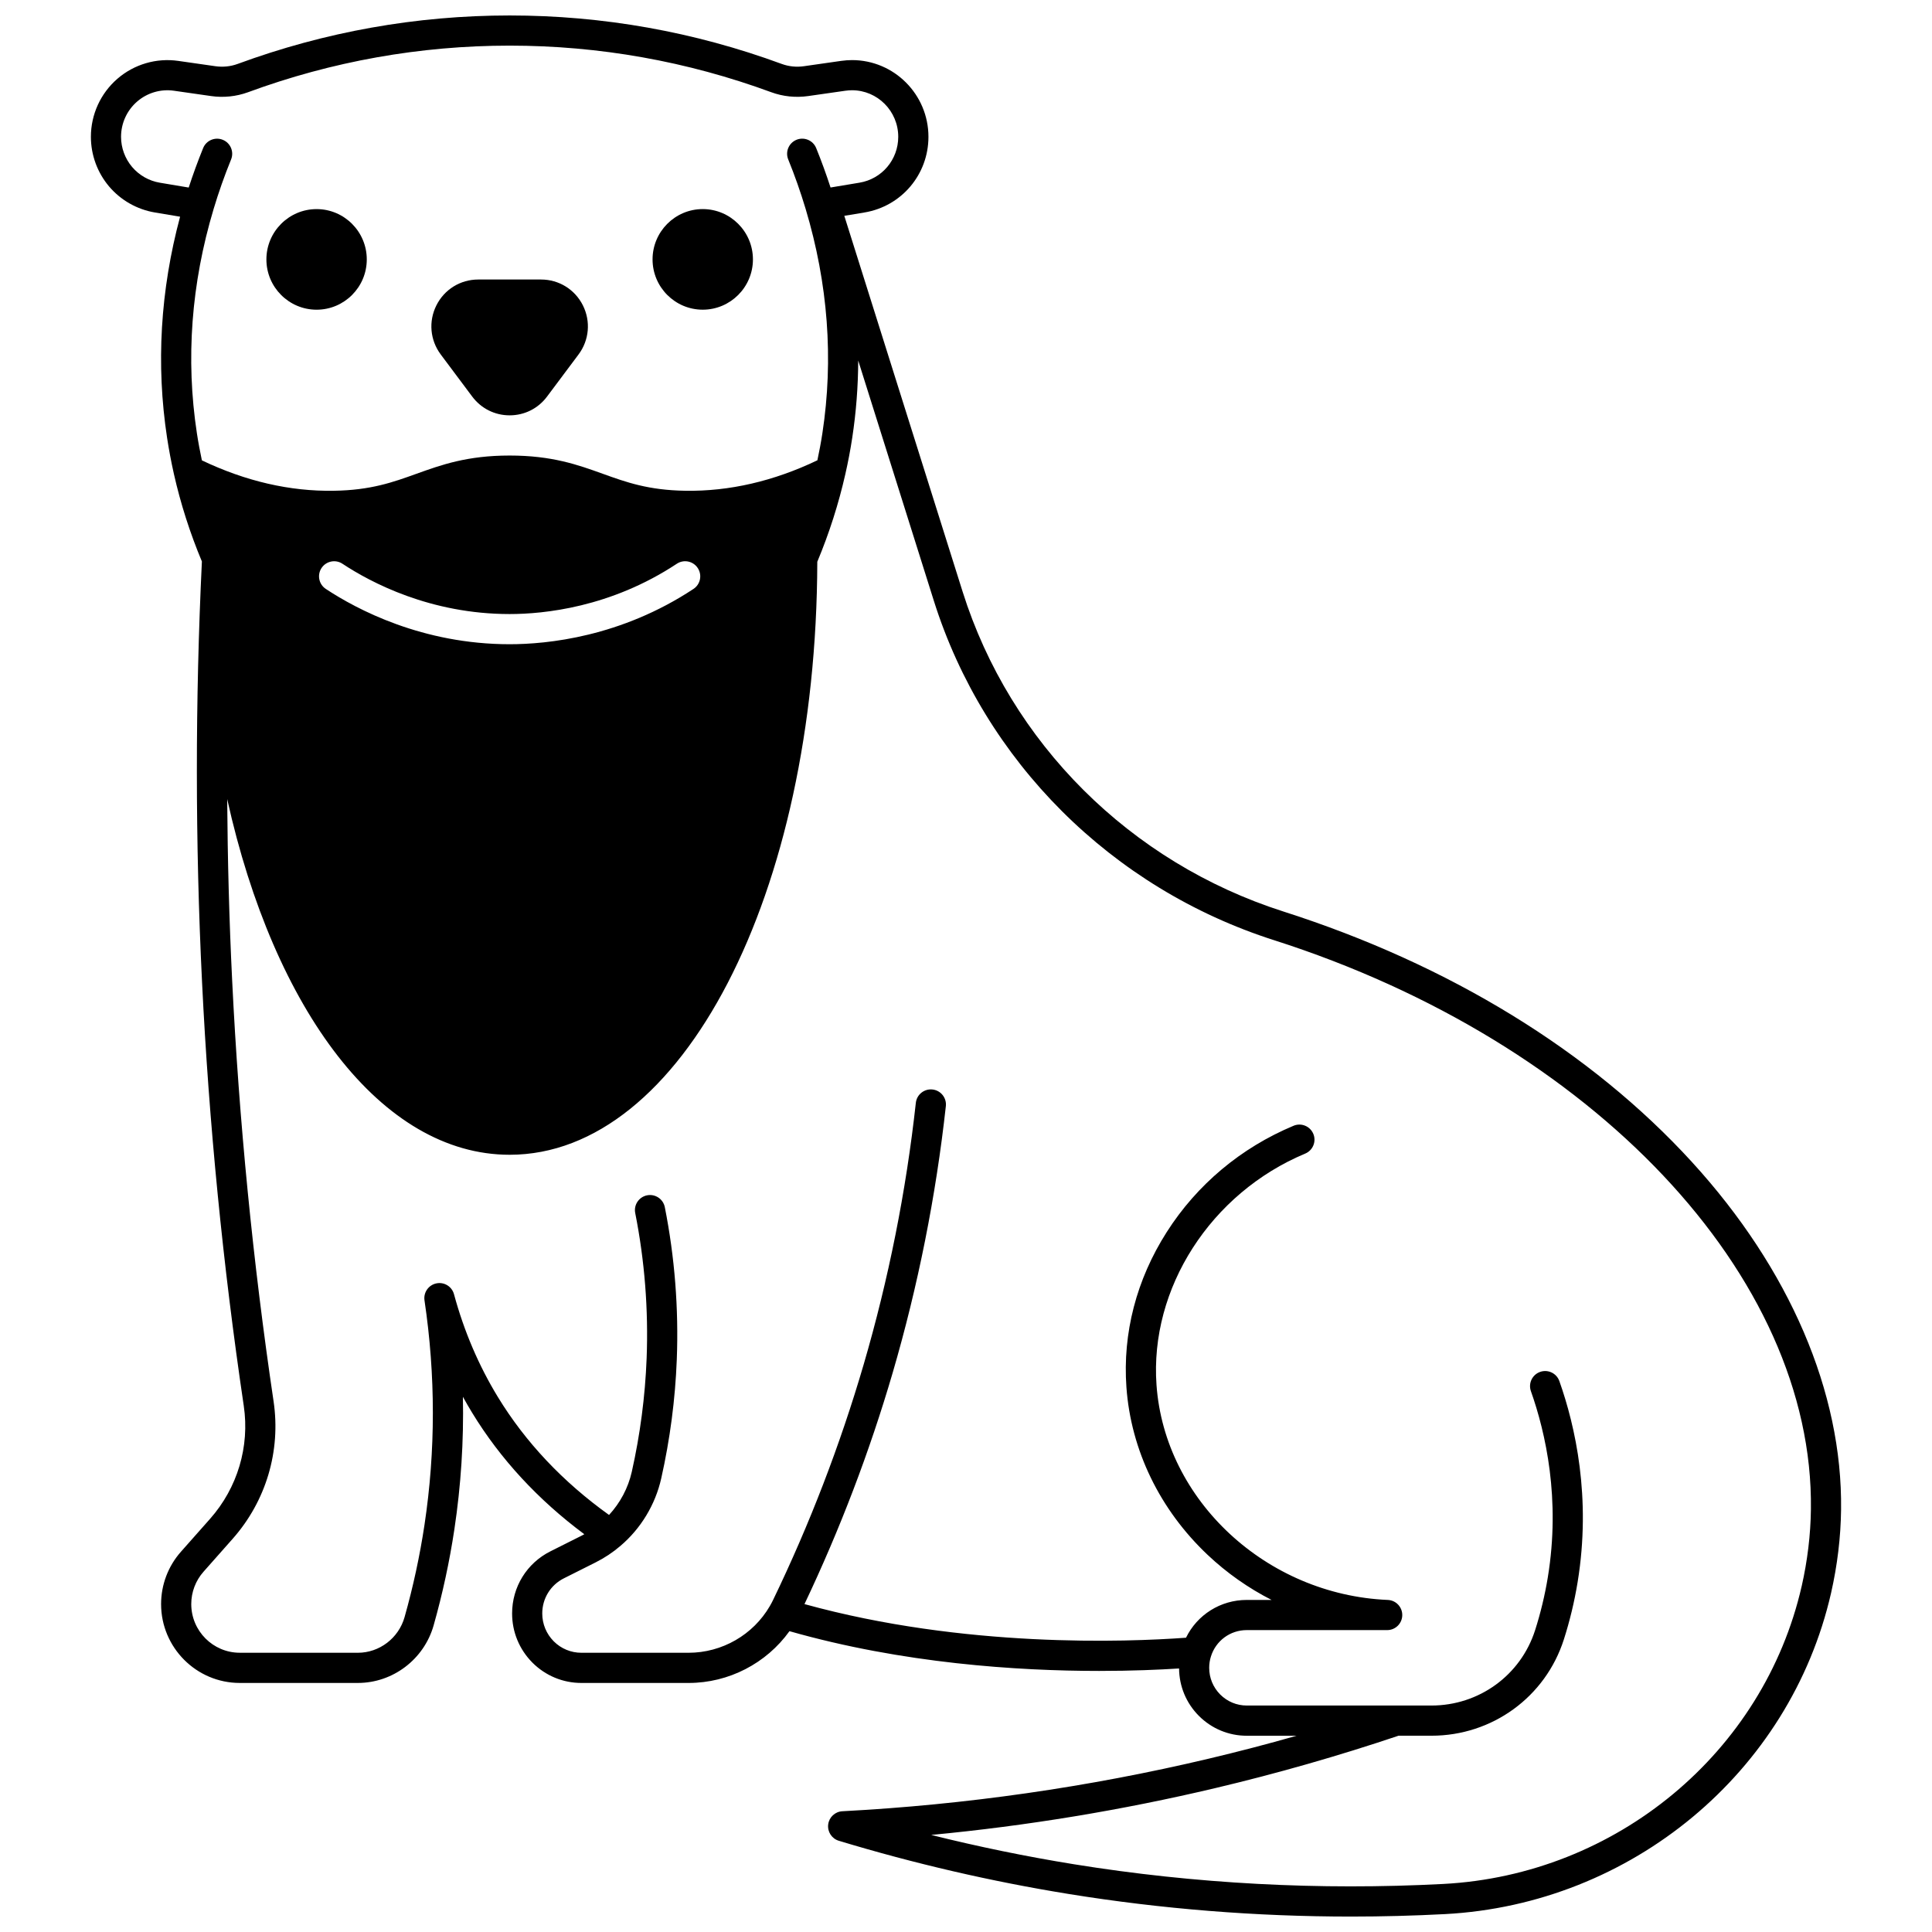 <?xml version="1.0" encoding="UTF-8"?>
<!-- Uploaded to: ICON Repo, www.svgrepo.com, Generator: ICON Repo Mixer Tools -->
<svg width="800px" height="800px" version="1.1" viewBox="144 144 512 512" xmlns="http://www.w3.org/2000/svg">
 <defs>
  <clipPath id="a">
   <path d="m168 148.09h464v503.81h-464z"/>
  </clipPath>
 </defs>
 <g clip-path="url(#a)">
  <path d="m592.39 451.95c-26.855-29.379-64.305-52.336-108.3-66.398-40.586-12.969-72.355-44.66-84.992-84.77-8.043-25.562-16.09-51.125-24.141-76.691l-7.207-22.895c1.781-0.297 3.566-0.59 5.352-0.891 9.82-1.637 16.945-10.07 16.945-20.047 0-11.211-9.082-20.332-20.242-20.332-0.926 0-1.898 0.07-2.906 0.211l-9.848 1.41c-1.996 0.289-4.031 0.078-5.887-0.605-23.156-8.523-47.41-12.844-72.098-12.844-24.684 0-48.949 4.324-72.102 12.848-1.863 0.68-3.894 0.887-5.883 0.602l-9.844-1.41c-5.809-0.832-11.691 0.895-16.133 4.742-4.457 3.863-7.016 9.469-7.016 15.375 0 4.797 1.703 9.461 4.805 13.141 3.098 3.66 7.41 6.113 12.137 6.91l6.695 1.121c-5.238 19.52-6.406 39.203-3.449 58.582 0.48 3.156 1.09 6.387 1.812 9.609 1.777 7.871 4.269 15.664 7.414 23.176-1.785 37.008-1.777 74.496 0.039 111.44 1.824 37.402 5.547 75.188 11.055 112.31 1.605 10.816-1.652 21.742-8.934 29.969l-7.707 8.703c-3.394 3.828-5.266 8.758-5.266 13.879 0 11.523 9.355 20.902 20.852 20.902h31.297c9.289 0 17.547-6.281 20.082-15.273 2.359-8.324 4.207-16.891 5.496-25.457 1.746-11.605 2.5-23.344 2.258-35.105 0.785 1.43 1.602 2.84 2.449 4.227 7.481 12.266 17.469 23.074 29.727 32.195-0.199 0.105-0.395 0.223-0.598 0.324l-8.383 4.207c-6.266 3.137-10.156 9.449-10.156 16.469 0 4.902 1.906 9.523 5.379 13.023 3.477 3.477 8.09 5.391 12.996 5.391h28.398c10.641 0 20.609-5.195 26.73-13.723 30.004 8.559 60.477 10.535 82.07 10.535 8.715 0 15.977-0.32 21.18-0.652 0.043 4.738 1.895 9.195 5.25 12.562 3.398 3.398 7.906 5.269 12.695 5.269h13.211c-7.769 2.211-15.594 4.254-23.426 6.106-31.711 7.512-64.332 12.188-96.961 13.902-1.938 0.102-3.527 1.582-3.758 3.512-0.234 1.93 0.953 3.746 2.809 4.309 19.988 6.055 40.508 10.805 60.98 14.113 24.582 3.977 49.645 5.977 74.793 5.977 8.281 0 16.574-0.219 24.859-0.652 49.395-2.598 91.477-37.578 102.33-85.074 1.676-7.367 2.57-14.812 2.656-22.129 0.387-31.094-13.648-63.805-39.516-92.102zm-394.89-185.95c-0.508-2.414-0.965-4.828-1.324-7.195-2.996-19.641-1.504-39.641 4.438-59.438 1.309-4.367 2.863-8.781 4.625-13.109 0.832-2.047-0.156-4.379-2.203-5.207-2.047-0.832-4.379 0.152-5.207 2.203-1.402 3.453-2.68 6.953-3.82 10.449l-7.66-1.285c-2.867-0.48-5.477-1.969-7.352-4.184-1.883-2.231-2.918-5.066-2.918-7.981 0-3.586 1.551-6.992 4.258-9.336 2.688-2.328 6.242-3.375 9.758-2.871l9.844 1.41c3.281 0.473 6.656 0.129 9.77-1.004 22.277-8.199 45.613-12.359 69.352-12.359s47.066 4.156 69.332 12.348c3.098 1.141 6.481 1.488 9.785 1.016l9.832-1.406c0.629-0.086 1.23-0.133 1.789-0.133 6.754 0 12.246 5.535 12.246 12.336 0 6.055-4.316 11.168-10.27 12.16-2.547 0.43-5.09 0.852-7.668 1.277-1.148-3.531-2.422-7.031-3.809-10.445-0.832-2.047-3.164-3.031-5.207-2.203-2.047 0.832-3.031 3.164-2.203 5.207 1.734 4.269 3.285 8.68 4.613 13.109 5.945 19.812 7.438 39.809 4.445 59.438-0.363 2.394-0.82 4.801-1.328 7.188-11.57 5.531-23.316 8.258-34.984 8.074-9.793-0.148-15.656-2.258-21.867-4.492-6.617-2.383-13.461-4.844-24.707-4.844-11.25 0-18.094 2.465-24.715 4.844-6.207 2.234-12.07 4.344-21.859 4.492-11.645 0.195-23.414-2.531-34.984-8.059zm130.28 34.07c-19.293 12.754-38.805 14.656-48.719 14.656-23.086 0-40.434-9.184-48.719-14.656-1.844-1.219-2.348-3.699-1.133-5.539 1.219-1.84 3.699-2.348 5.539-1.133 7.535 4.981 23.312 13.332 44.309 13.332 9.016 0 26.762-1.73 44.309-13.332 1.844-1.219 4.324-0.711 5.539 1.129 1.223 1.844 0.719 4.324-1.125 5.543zm293.67 264.33c-10.062 44.027-49.113 76.457-94.953 78.867-32.879 1.723-65.836-0.035-97.957-5.231-12.617-2.043-25.254-4.637-37.77-7.758 25.355-2.402 50.586-6.559 75.266-12.406 16.367-3.871 32.707-8.547 48.586-13.887h8.73c16.102 0 30.203-10.254 35.086-25.512 1.574-4.922 2.801-10.023 3.644-15.168 3.668-22.395-0.605-41.348-4.836-53.301-0.738-2.082-3.023-3.172-5.102-2.434-2.082 0.734-3.172 3.019-2.438 5.102 3.918 11.07 7.879 28.621 4.481 49.336-0.781 4.758-1.918 9.477-3.371 14.023-3.82 11.934-14.859 19.953-27.469 19.953h-48.941c-2.652 0-5.152-1.039-7.035-2.922-1.883-1.895-2.922-4.406-2.922-7.074 0-1.031 0.152-2.035 0.457-3 1.301-4.184 5.117-6.996 9.496-6.996h37.215c2.176 0 3.953-1.738 3.996-3.914 0.047-2.176-1.656-3.988-3.828-4.078-32.184-1.367-59.109-26.383-61.297-56.949-1.848-25.633 14.359-50.859 39.41-61.34 2.039-0.855 2.996-3.195 2.144-5.231-0.852-2.035-3.195-2.996-5.231-2.144-13.965 5.844-25.594 15.594-33.625 28.191-8.016 12.57-11.703 26.781-10.672 41.098 1.195 16.672 8.84 32.453 21.527 44.434 5.082 4.797 10.793 8.805 16.941 11.941h-6.582c-6.957 0-13.125 3.934-16.094 10.012-15.73 1.152-58.762 2.785-101.11-8.91 9.379-19.742 17.246-40.344 23.371-61.297 6.723-23.02 11.465-46.793 14.094-70.668 0.242-2.195-1.344-4.172-3.539-4.41-2.199-0.238-4.172 1.344-4.414 3.535-2.574 23.414-7.223 46.727-13.816 69.301-6.242 21.359-14.32 42.363-24.012 62.438-0.242 0.508-0.523 1.035-0.859 1.617-4.426 7.637-12.68 12.383-21.543 12.383h-28.398c-2.769 0-5.375-1.082-7.328-3.035-1.965-1.98-3.047-4.602-3.047-7.379 0-3.977 2.199-7.547 5.742-9.32l8.387-4.211c2.375-1.191 4.59-2.664 6.566-4.359 5.41-4.578 9.254-10.922 10.824-17.859 2.336-10.379 3.727-20.988 4.133-31.543 0.52-13.559-0.547-27.141-3.172-40.379-0.43-2.168-2.531-3.57-4.699-3.144-2.168 0.43-3.574 2.535-3.144 4.699 2.504 12.625 3.519 25.582 3.023 38.512-0.391 10.066-1.715 20.195-3.941 30.094-0.961 4.258-3.07 8.203-6.019 11.402-12.254-8.781-22.16-19.285-29.461-31.258-5.07-8.309-8.984-17.473-11.629-27.242-0.555-2.047-2.609-3.305-4.68-2.867-2.07 0.434-3.449 2.406-3.137 4.504 2.953 19.848 2.953 39.852 0 59.465-1.238 8.23-3.016 16.465-5.281 24.473-1.57 5.562-6.66 9.449-12.387 9.449l-31.289-0.008c-7.09 0-12.855-5.789-12.855-12.902 0-3.164 1.156-6.207 3.254-8.574l7.707-8.707c8.855-10 12.809-23.285 10.855-36.445-5.473-36.863-9.164-74.387-10.977-111.53-0.785-15.949-1.207-32.004-1.316-48.074 12.414 55.984 40.898 94.262 74.855 94.262 45.578 0 81.312-68.961 81.527-157.15 3.16-7.562 5.66-15.383 7.438-23.254 0.723-3.172 1.336-6.406 1.824-9.613 1.035-6.789 1.555-13.617 1.582-20.461 6.68 21.211 13.355 42.422 20.031 63.633 13.414 42.586 47.129 76.227 90.184 89.984 84.527 27.016 143.03 89.02 142.26 150.79-0.082 6.758-0.91 13.641-2.457 20.453z"/>
 </g>
 <path d="m241.2 212.75c0-7.352-5.965-13.336-13.297-13.336-7.336 0-13.305 5.981-13.305 13.336 0 7.348 5.969 13.324 13.305 13.324 7.332 0 13.297-5.977 13.297-13.324z"/>
 <path d="m330.23 226.07c7.336 0 13.305-5.977 13.305-13.324 0-7.352-5.969-13.336-13.305-13.336-7.332 0-13.297 5.981-13.297 13.336 0 7.348 5.965 13.324 13.297 13.324z"/>
 <path d="m261.16 238.42c2.66 3.562 5.32 7.121 7.977 10.668 2.363 3.164 5.981 4.981 9.922 4.981 3.941 0 7.555-1.812 9.918-4.977 2.781-3.711 5.559-7.43 8.34-11.148 2.836-3.793 3.277-8.781 1.156-13.02-2.117-4.223-6.359-6.848-11.074-6.848h-16.676c-4.715 0-8.961 2.625-11.074 6.848-2.125 4.238-1.68 9.227 1.156 13.02z"/>
</svg>